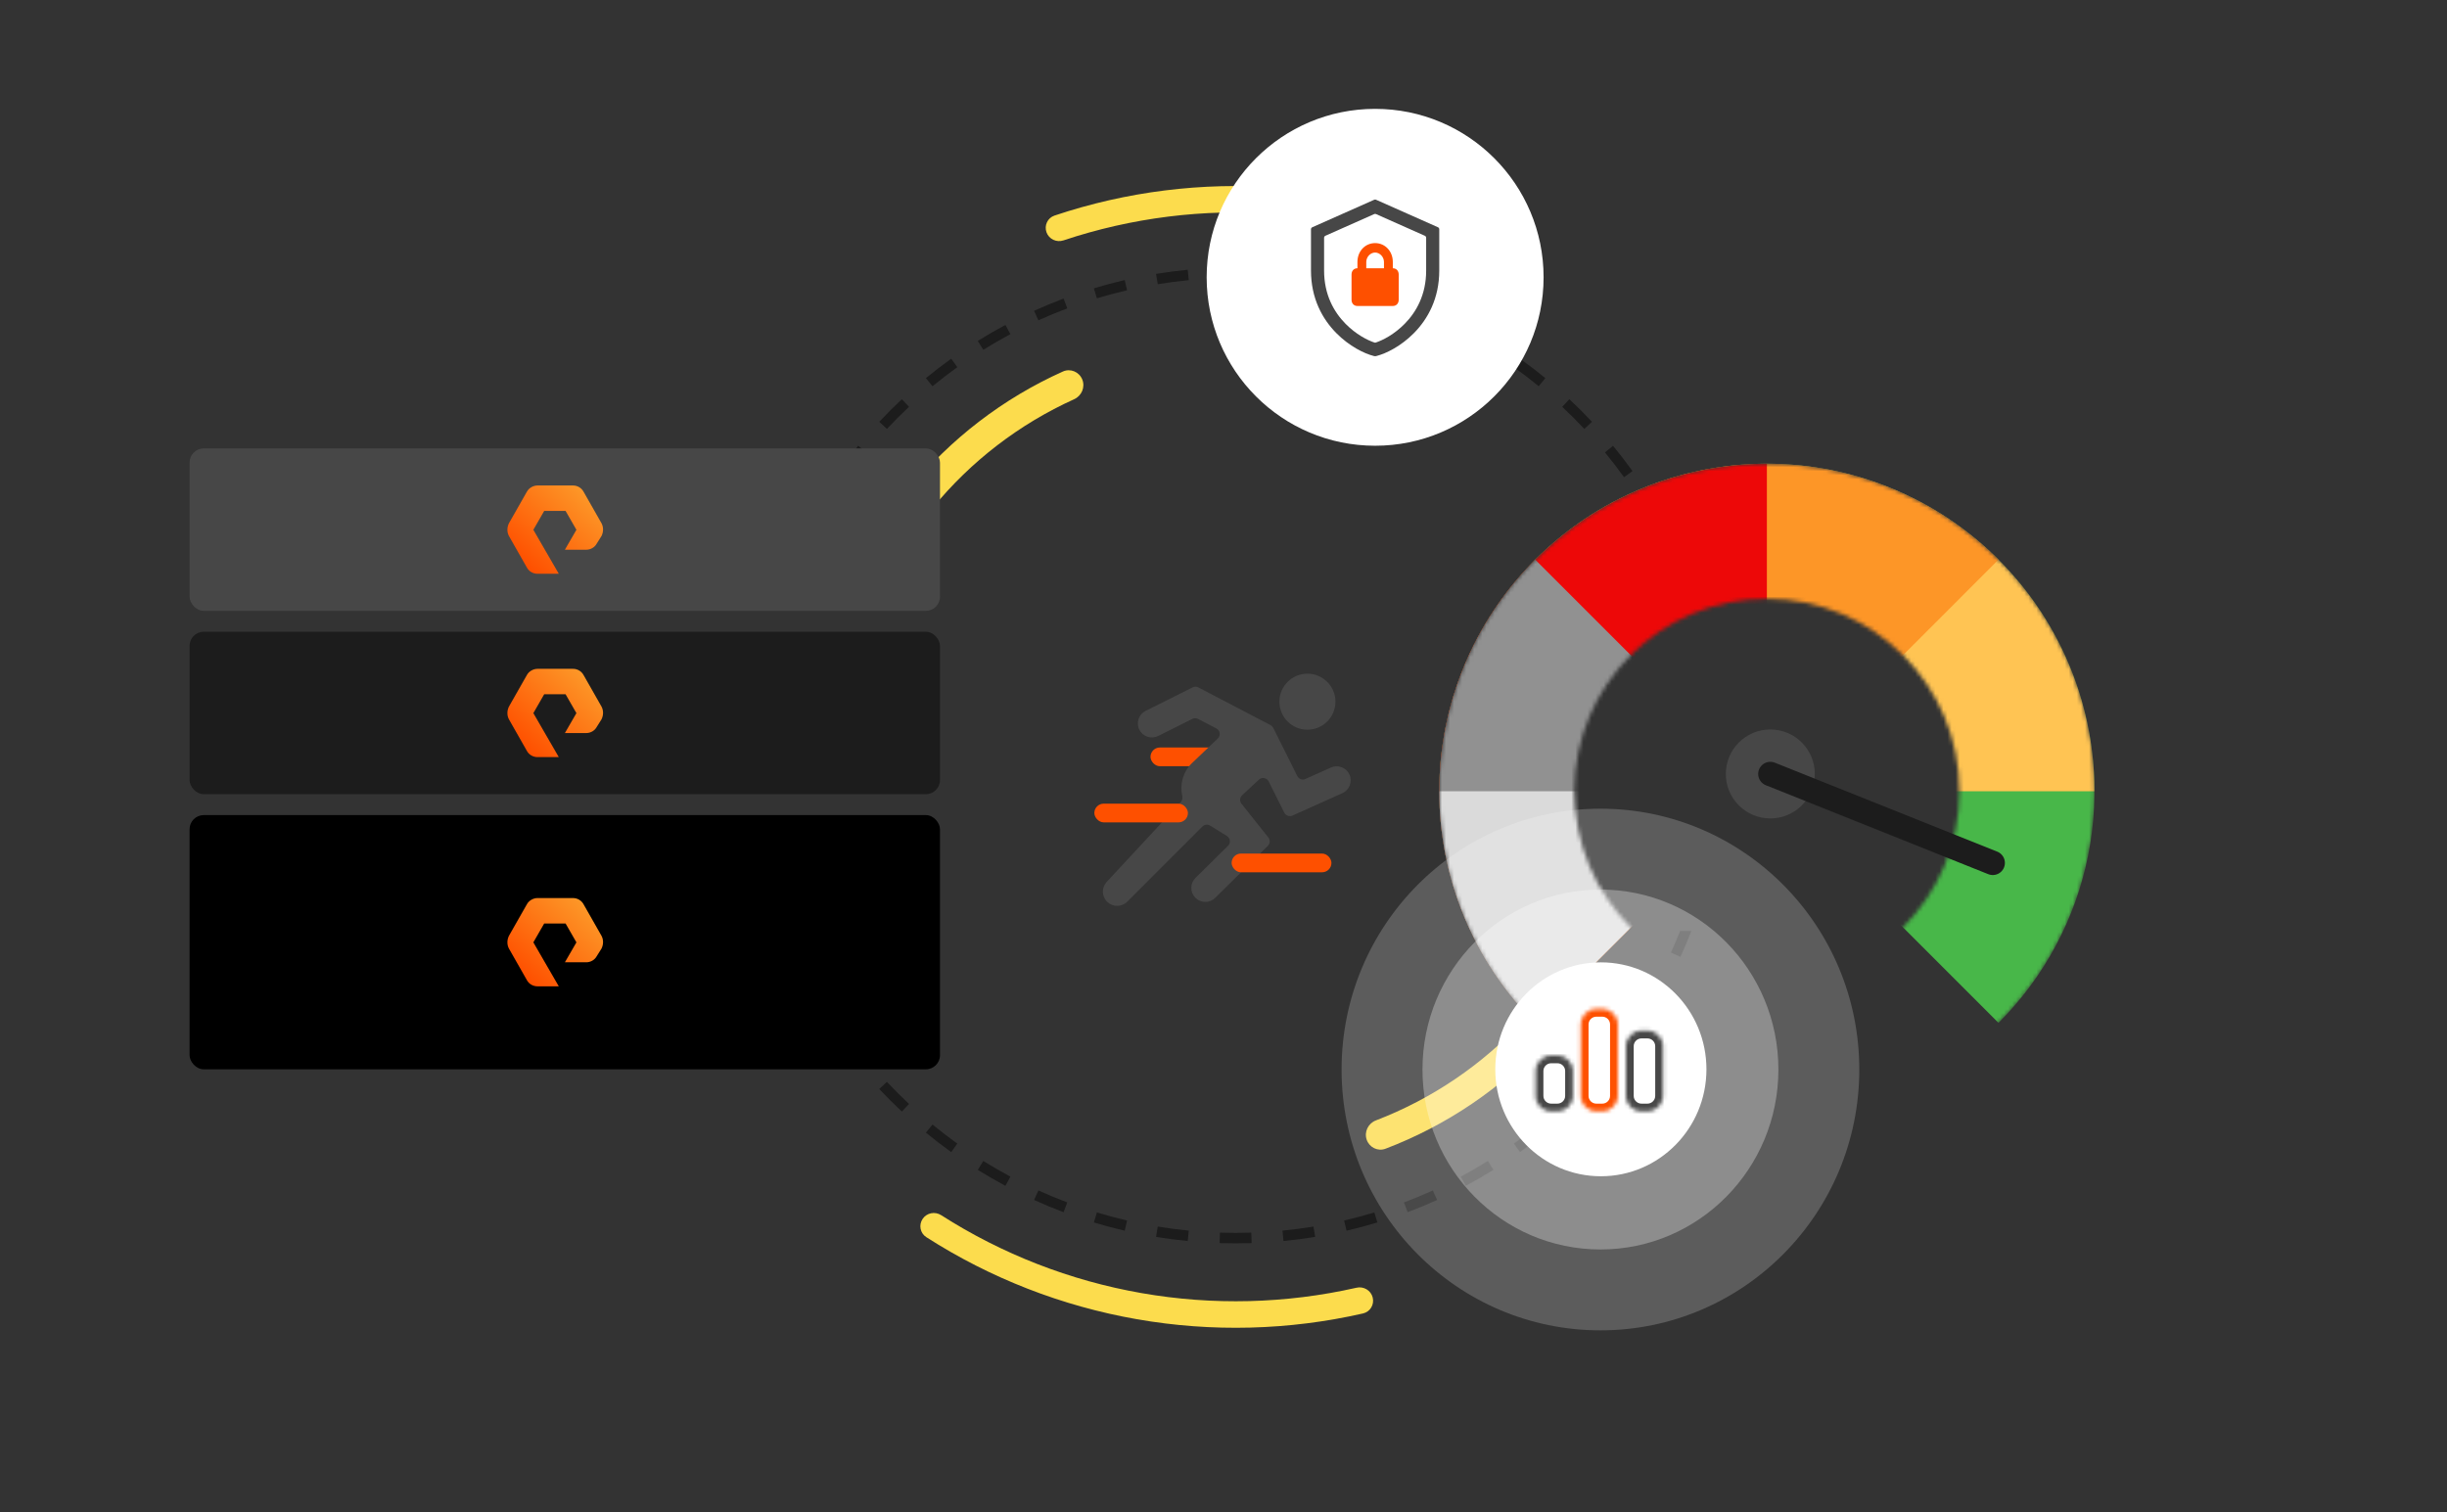 <svg width="605" height="374" viewBox="0 0 605 374" fill="none" xmlns="http://www.w3.org/2000/svg">
<rect x="0" y="0" width="605" height="374" fill="#333333" stroke="none"/>
<path d="M339.388 320.843C339.832 322.599 338.768 324.387 337.001 324.79C318.662 328.972 299.662 329.464 281.111 326.223C262.56 322.982 244.853 316.078 229.021 305.926C227.496 304.948 227.102 302.906 228.116 301.405C229.129 299.903 231.166 299.511 232.693 300.487C247.758 310.124 264.6 316.68 282.241 319.762C299.883 322.844 317.95 322.387 335.393 318.429C337.161 318.028 338.944 319.087 339.388 320.843Z" fill="#FCDC4D"/>
<path fill-rule="evenodd" clip-rule="evenodd" d="M410.842 130.502L411.982 129.891C410.736 127.566 409.415 125.286 408.024 123.055L406.926 123.74L405.829 124.424C407.19 126.607 408.482 128.838 409.702 131.113L410.842 130.502ZM402.577 117.248L403.627 116.493C402.089 114.353 400.483 112.265 398.812 110.232L397.813 111.054L396.814 111.875C398.45 113.864 400.021 115.908 401.526 118.002L402.577 117.248ZM392.656 105.182L393.599 104.297C391.798 102.376 389.934 100.514 388.012 98.714L387.128 99.658L386.244 100.603C388.125 102.364 389.949 104.187 391.712 106.067L392.656 105.182ZM381.252 94.505L382.073 93.506C380.039 91.836 377.95 90.232 375.808 88.696L375.054 89.747L374.3 90.798C376.396 92.301 378.441 93.871 380.431 95.505L381.252 94.505ZM368.559 85.402L369.243 84.304C367.011 82.914 364.73 81.595 362.404 80.35L361.794 81.49L361.183 82.631C363.46 83.849 365.691 85.14 367.875 86.5L368.559 85.402ZM354.788 78.032L355.323 76.854C352.931 75.769 350.497 74.76 348.024 73.83L347.569 75.04L347.113 76.251C349.532 77.161 351.914 78.149 354.254 79.21L354.788 78.032ZM340.169 72.531L340.544 71.293C338.035 70.534 335.491 69.853 332.915 69.256L332.623 70.516L332.33 71.775C334.85 72.361 337.339 73.026 339.794 73.769L340.169 72.531ZM324.956 69L325.165 67.723C322.58 67.3 319.967 66.959 317.33 66.702L317.205 67.99L317.08 69.277C319.661 69.528 322.217 69.862 324.747 70.276L324.956 69ZM309.411 67.486L309.453 66.194C308.139 66.151 306.82 66.13 305.495 66.13C304.171 66.13 302.852 66.151 301.538 66.194L301.579 67.486L301.621 68.779C302.907 68.738 304.199 68.717 305.495 68.717C306.792 68.717 308.083 68.738 309.37 68.779L309.411 67.486ZM293.786 67.99L293.66 66.702C291.023 66.959 288.411 67.3 285.826 67.723L286.035 69L286.244 70.276C288.773 69.862 291.33 69.528 293.911 69.277L293.786 67.99ZM278.368 70.516L278.075 69.256C275.5 69.853 272.956 70.534 270.447 71.293L270.821 72.531L271.196 73.769C273.651 73.026 276.14 72.361 278.66 71.775L278.368 70.516ZM263.422 75.04L262.966 73.83C260.494 74.76 258.06 75.769 255.668 76.854L256.202 78.032L256.736 79.21C259.077 78.149 261.458 77.161 263.877 76.251L263.422 75.04ZM249.197 81.49L248.586 80.35C246.26 81.595 243.98 82.914 241.748 84.304L242.431 85.402L243.115 86.5C245.299 85.14 247.531 83.849 249.807 82.631L249.197 81.49ZM235.936 89.747L235.182 88.696C233.041 90.232 230.951 91.836 228.918 93.506L229.738 94.505L230.559 95.505C232.55 93.871 234.594 92.301 236.69 90.798L235.936 89.747ZM223.863 99.658L222.979 98.714C221.056 100.514 219.193 102.376 217.391 104.297L218.335 105.182L219.278 106.067C221.041 104.187 222.865 102.364 224.747 100.603L223.863 99.658ZM213.177 111.054L212.178 110.232C210.507 112.265 208.901 114.353 207.363 116.493L208.414 117.248L209.464 118.002C210.969 115.908 212.541 113.864 214.177 111.875L213.177 111.054ZM204.064 123.74L202.967 123.055C201.575 125.286 200.255 127.566 199.008 129.891L200.148 130.502L201.288 131.113C202.508 128.838 203.8 126.607 205.162 124.424L204.064 123.74ZM415.395 230.206H418.173C417.336 232.374 416.439 234.511 415.483 236.616L414.305 236.081L413.127 235.547C413.925 233.789 414.682 232.008 415.395 230.206ZM195.595 230.206H192.818C193.654 232.374 194.552 234.511 195.508 236.616L196.686 236.081L197.863 235.547C197.065 233.789 196.309 232.008 195.595 230.206ZM200.148 243.084L199.008 243.695C200.255 246.021 201.575 248.301 202.967 250.532L204.064 249.847L205.162 249.163C203.8 246.979 202.508 244.749 201.288 242.473L200.148 243.084ZM208.414 256.339L207.363 257.094C208.901 259.234 210.507 261.322 212.178 263.355L213.177 262.533L214.177 261.712C212.541 259.723 210.969 257.679 209.464 255.585L208.414 256.339ZM218.335 268.405L217.391 269.29C219.193 271.211 221.056 273.073 222.979 274.873L223.863 273.928L224.747 272.984C222.865 271.223 221.041 269.4 219.278 267.52L218.335 268.405ZM229.738 279.081L228.918 280.081C230.951 281.751 233.041 283.355 235.182 284.891L235.936 283.84L236.69 282.789C234.594 281.286 232.55 279.716 230.559 278.082L229.738 279.081ZM242.431 288.185L241.748 289.283C243.98 290.673 246.26 291.992 248.586 293.237L249.197 292.096L249.807 290.956C247.531 289.738 245.299 288.447 243.115 287.087L242.431 288.185ZM256.202 295.555L255.668 296.733C258.06 297.817 260.494 298.827 262.966 299.757L263.422 298.546L263.877 297.336C261.458 296.425 259.077 295.438 256.736 294.377L256.202 295.555ZM270.821 301.055L270.447 302.293C272.956 303.053 275.5 303.733 278.075 304.331L278.368 303.071L278.66 301.811C276.14 301.226 273.651 300.561 271.196 299.818L270.821 301.055ZM286.035 304.587L285.826 305.863C288.411 306.287 291.023 306.628 293.66 306.884L293.786 305.597L293.911 304.31C291.33 304.059 288.773 303.725 286.244 303.311L286.035 304.587ZM301.579 306.1L301.538 307.393C302.852 307.436 304.171 307.457 305.495 307.457C306.82 307.457 308.139 307.436 309.453 307.393L309.411 306.1L309.37 304.808C308.083 304.849 306.792 304.87 305.495 304.87C304.199 304.87 302.907 304.849 301.621 304.808L301.579 306.1ZM317.205 305.597L317.33 306.884C319.967 306.628 322.58 306.287 325.165 305.863L324.956 304.587L324.747 303.311C322.217 303.725 319.661 304.059 317.08 304.31L317.205 305.597ZM332.623 303.071L332.915 304.331C335.491 303.733 338.035 303.053 340.544 302.293L340.169 301.055L339.794 299.818C337.339 300.561 334.85 301.226 332.33 301.811L332.623 303.071ZM347.569 298.546L348.024 299.757C350.497 298.827 352.931 297.817 355.323 296.733L354.788 295.555L354.254 294.377C351.914 295.438 349.532 296.425 347.113 297.336L347.569 298.546ZM369.243 289.283C367.011 290.673 364.73 291.992 362.404 293.237L361.794 292.096L361.183 290.956C363.46 289.738 365.691 288.447 367.875 287.087L368.559 288.185L369.243 289.283ZM375.054 283.84L375.808 284.891C377.95 283.355 380.039 281.751 382.073 280.081L381.252 279.081L380.431 278.082C378.441 279.716 376.396 281.286 374.3 282.789L375.054 283.84ZM387.128 273.928L388.012 274.873C389.934 273.073 391.798 271.211 393.599 269.29L392.656 268.405L391.712 267.52C389.949 269.4 388.125 271.223 386.244 272.984L387.128 273.928ZM397.813 262.533L398.812 263.355C400.483 261.322 402.089 259.234 403.627 257.094L402.577 256.339L401.526 255.585C400.021 257.679 398.45 259.723 396.814 261.712L397.813 262.533ZM411.982 243.695C410.736 246.021 409.415 248.301 408.024 250.532L406.926 249.847L405.829 249.163C407.19 246.979 408.482 244.749 409.702 242.473L410.842 243.084L411.982 243.695Z" fill="#1C1C1C"/>
<path d="M225.392 126.237C223.763 125.006 223.437 122.682 224.726 121.099C234.963 108.526 247.998 98.516 262.789 91.869C264.65 91.032 266.809 91.945 267.58 93.834C268.351 95.725 267.439 97.875 265.579 98.717C252.017 104.858 240.054 114.045 230.625 125.562C229.332 127.141 227.02 127.468 225.392 126.237Z" fill="#FCDC4D"/>
<path d="M258.738 57.449C258.126 55.754 259.003 53.88 260.712 53.308C278.451 47.363 297.209 45.006 315.89 46.387C334.571 47.769 352.778 52.86 369.449 61.35C371.054 62.168 371.645 64.15 370.79 65.736C369.935 67.321 367.957 67.91 366.35 67.094C350.489 59.038 333.173 54.207 315.408 52.893C297.643 51.579 279.805 53.811 262.93 59.445C261.22 60.016 259.351 59.143 258.738 57.449Z" fill="#FCDC4D"/>
<rect x="46.874" y="110.887" width="185.529" height="40.162" rx="3.492" fill="#474747"/>
<path fill-rule="evenodd" clip-rule="evenodd" d="M138.155 141.881H132.872C131.782 141.881 130.776 141.287 130.273 140.352L125.828 132.539C125.325 131.605 125.325 130.416 125.828 129.396L130.273 121.583C130.776 120.649 131.866 120.054 132.872 120.054H141.676C142.766 120.054 143.773 120.649 144.276 121.583L148.72 129.396C149.223 130.331 149.223 131.52 148.72 132.539L147.546 134.407C147.043 135.341 146.037 135.936 144.946 135.936H139.664L142.515 131.01L139.832 126.339H134.549L131.866 131.01L138.155 141.881Z" fill="url(#paint0_linear_1301_3697)"/>
<rect x="46.874" y="156.222" width="185.529" height="40.162" rx="3.492" fill="#1C1C1C"/>
<path fill-rule="evenodd" clip-rule="evenodd" d="M138.155 187.217H132.872C131.782 187.217 130.776 186.622 130.273 185.688L125.828 177.874C125.325 176.94 125.325 175.751 125.828 174.732L130.273 166.918C130.776 165.984 131.866 165.39 132.872 165.39H141.676C142.766 165.39 143.773 165.984 144.276 166.918L148.72 174.732C149.223 175.666 149.223 176.855 148.72 177.874L147.546 179.743C147.043 180.677 146.037 181.271 144.946 181.271H139.664L142.515 176.345L139.832 171.674H134.549L131.866 176.345L138.155 187.217Z" fill="url(#paint1_linear_1301_3697)"/>
<rect x="46.874" y="201.558" width="185.529" height="62.862" rx="3.492" fill="black"/>
<path fill-rule="evenodd" clip-rule="evenodd" d="M138.155 243.902H132.872C131.782 243.902 130.776 243.308 130.273 242.373L125.828 234.56C125.325 233.626 125.325 232.437 125.828 231.417L130.273 223.604C130.776 222.67 131.866 222.075 132.872 222.075H141.676C142.766 222.075 143.773 222.67 144.276 223.604L148.72 231.417C149.223 232.352 149.223 233.541 148.72 234.56L147.546 236.428C147.043 237.362 146.037 237.957 144.946 237.957H139.664L142.515 233.031L139.832 228.36H134.549L131.866 233.031L138.155 243.902Z" fill="url(#paint2_linear_1301_3697)"/>
<path d="M381.911 251.937C383.465 253.262 383.655 255.601 382.275 257.106C371.318 269.057 357.719 278.287 342.564 284.057C340.657 284.783 338.555 283.745 337.896 281.814C337.238 279.882 338.274 277.788 340.179 277.056C354.079 271.721 366.56 263.25 376.648 252.305C378.031 250.804 380.358 250.613 381.911 251.937Z" fill="#FCDC4D"/>
<rect x="284.451" y="184.843" width="16.97" height="4.628" rx="2.314" fill="#FE5000"/>
<path d="M323.25 166.588C319.426 166.588 316.324 169.69 316.324 173.514C316.324 177.338 319.426 180.44 323.25 180.44C327.074 180.44 330.177 177.338 330.177 173.514C330.177 169.69 327.074 166.588 323.25 166.588ZM296.28 169.983C295.841 169.754 295.318 169.749 294.875 169.97L283.243 175.787C281.53 176.643 280.835 178.727 281.692 180.44C282.549 182.154 284.632 182.848 286.346 181.992L294.805 177.762C295.247 177.541 295.768 177.545 296.207 177.773L300.738 180.13C301.676 180.618 301.856 181.885 301.091 182.615L294.769 188.647C292.436 190.867 291.667 193.987 292.303 196.818C292.427 197.37 292.311 197.96 291.925 198.375L273.62 218.079C272.327 219.471 272.369 221.637 273.715 222.977C275.093 224.35 277.322 224.348 278.698 222.973L297.295 204.376C297.802 203.869 298.591 203.778 299.2 204.156L303.352 206.735C304.199 207.261 304.332 208.441 303.622 209.143L295.574 217.093C294.212 218.438 294.198 220.632 295.541 221.995C296.887 223.361 299.087 223.375 300.45 222.026L313.464 209.155C314.024 208.602 314.077 207.715 313.587 207.098L306.948 198.746C306.447 198.116 306.514 197.207 307.103 196.658L311.243 192.797C311.997 192.094 313.214 192.313 313.675 193.235L317.538 200.96C317.908 201.7 318.795 202.016 319.55 201.677L331.895 196.132C333.645 195.346 334.426 193.289 333.639 191.54C332.852 189.792 330.799 189.013 329.051 189.798L322.761 192.622C322.006 192.961 321.119 192.644 320.749 191.904L314.797 179.985C314.652 179.695 314.419 179.458 314.131 179.307L296.28 169.983Z" fill="#474747"/>
<rect x="270.566" y="198.727" width="23.14" height="4.628" rx="2.314" fill="#FE5000"/>
<rect x="304.506" y="211.069" width="24.683" height="4.628" rx="2.314" fill="#FE5000"/>
<circle cx="339.988" cy="68.571" r="41.653" fill="white"/>
<path fill-rule="evenodd" clip-rule="evenodd" d="M339.768 49.39C339.908 49.328 340.067 49.328 340.207 49.39L355.523 56.197C355.718 56.284 355.844 56.478 355.844 56.691V66.913C355.844 73.832 353 78.903 349.591 82.36C346.367 85.629 342.656 87.437 340.384 88.012L340.12 88.079C340.033 88.1 339.942 88.1 339.855 88.079L339.59 88.012C337.319 87.437 333.608 85.629 330.384 82.36C326.974 78.903 324.131 73.832 324.131 66.913V56.691C324.131 56.478 324.257 56.284 324.452 56.197L339.768 49.39ZM327.691 58.303C327.496 58.39 327.371 58.583 327.371 58.796V66.913C327.371 72.854 329.784 77.138 332.69 80.085C335.225 82.655 338.06 84.128 339.828 84.708C339.932 84.742 340.043 84.742 340.146 84.708C341.915 84.128 344.749 82.655 347.284 80.085C350.191 77.138 352.604 72.854 352.604 66.913V58.796C352.604 58.583 352.478 58.39 352.283 58.303L340.207 52.935C340.067 52.873 339.908 52.873 339.768 52.935L327.691 58.303Z" fill="#474747"/>
<path d="M339.987 60.114C337.508 60.114 335.614 62.135 335.614 64.779V66.334C334.74 66.334 334.156 66.958 334.156 67.889V74.11C334.156 75.041 334.74 75.665 335.614 75.665H344.361C345.234 75.665 345.819 75.041 345.819 74.11V67.889C345.819 66.958 345.234 66.334 344.361 66.334V64.779C344.361 62.135 342.466 60.114 339.987 60.114ZM339.987 62.447C341.153 62.447 342.174 63.536 342.174 64.779V66.334H337.8V64.779C337.8 63.536 338.822 62.447 339.987 62.447Z" fill="#FE5000"/>
<mask id="mask0_1301_3697" style="mask-type:alpha" maskUnits="userSpaceOnUse" x="355" y="114" width="163" height="163">
<path fill-rule="evenodd" clip-rule="evenodd" d="M436.844 276.665C481.579 276.665 517.844 240.4 517.844 195.665C517.844 150.93 481.579 114.665 436.844 114.665C392.109 114.665 355.844 150.93 355.844 195.665C355.844 240.4 392.109 276.665 436.844 276.665ZM436.844 243.263C463.131 243.263 484.442 221.952 484.442 195.665C484.442 169.377 463.131 148.067 436.844 148.067C410.556 148.067 389.246 169.377 389.246 195.665C389.246 221.952 410.556 243.263 436.844 243.263Z" fill="#D9D9D9"/>
</mask>
<g mask="url(#mask0_1301_3697)">
<path d="M379.568 252.94C368.24 241.612 360.526 227.18 357.4 211.467C354.275 195.755 355.879 179.468 362.01 164.667C368.14 149.867 378.522 137.216 391.843 128.316C405.163 119.415 420.823 114.665 436.844 114.665C452.864 114.665 468.525 119.415 481.845 128.316C495.165 137.216 505.547 149.867 511.678 164.667C517.809 179.468 519.413 195.755 516.287 211.467C513.162 227.18 505.447 241.612 494.119 252.94L436.844 195.665L379.568 252.94Z" fill="#48B749"/>
<path d="M379.568 252.94C370.149 243.521 363.198 231.925 359.332 219.178C355.465 206.431 354.801 192.927 357.4 179.862C359.999 166.798 365.779 154.576 374.23 144.279C382.68 133.982 393.54 125.928 405.846 120.831C418.153 115.733 431.527 113.749 444.783 115.055C458.04 116.36 470.769 120.915 481.845 128.316C492.921 135.716 502 145.734 508.279 157.482C514.559 169.229 517.844 182.344 517.844 195.665L436.844 195.665L379.568 252.94Z" fill="#FFC453"/>
<path d="M379.568 252.94C364.378 237.75 355.844 217.147 355.844 195.665C355.844 174.182 364.378 153.58 379.568 138.389C394.759 123.199 415.361 114.665 436.844 114.665C458.326 114.665 478.929 123.199 494.119 138.389L436.844 195.665L379.568 252.94Z" fill="#FD9627"/>
<path d="M379.568 252.94C368.24 241.612 360.526 227.18 357.4 211.467C354.275 195.755 355.879 179.468 362.01 164.667C368.14 149.867 378.522 137.216 391.843 128.316C405.163 119.415 420.823 114.665 436.844 114.665V195.665L379.568 252.94Z" fill="#ED0808"/>
<path d="M379.568 252.94C372.047 245.419 366.08 236.49 362.01 226.662C357.939 216.835 355.844 206.302 355.844 195.665C355.844 185.028 357.939 174.495 362.01 164.667C366.08 154.84 372.047 145.911 379.568 138.389L436.844 195.665L379.568 252.94Z" fill="#919191"/>
<path d="M379.568 252.94C372.047 245.419 366.08 236.49 362.01 226.662C357.939 216.835 355.844 206.302 355.844 195.665L436.844 195.665L379.568 252.94Z" fill="#DADADA"/>
</g>
<path opacity="0.2" d="M459.695 264.472C459.695 300.095 431.042 328.972 395.695 328.972C360.349 328.972 331.695 300.095 331.695 264.472C331.695 228.85 360.349 199.972 395.695 199.972C431.042 199.972 459.695 228.85 459.695 264.472Z" fill="white"/>
<path opacity="0.3" d="M439.695 264.472C439.695 289.049 419.996 308.972 395.695 308.972C371.395 308.972 351.695 289.049 351.695 264.472C351.695 239.896 371.395 219.972 395.695 219.972C419.996 219.972 439.695 239.896 439.695 264.472Z" fill="white"/>
<path d="M421.903 264.42C421.903 279.026 410.216 290.867 395.799 290.867C381.382 290.867 369.695 279.026 369.695 264.42C369.695 249.813 381.382 237.972 395.799 237.972C410.216 237.972 421.903 249.813 421.903 264.42Z" fill="white"/>
<mask id="path-32-inside-1_1301_3697" fill="white">
<path d="M390.839 253.323C390.839 251.205 392.556 249.489 394.673 249.489H396.157C398.274 249.489 399.991 251.205 399.991 253.323V270.991C399.991 273.108 398.274 274.825 396.157 274.825H394.673C392.556 274.825 390.839 273.108 390.839 270.991V253.323Z"/>
</mask>
<path d="M394.673 251.406H396.157V247.572H394.673V251.406ZM398.074 253.323V270.991H401.908V253.323H398.074ZM396.157 272.908H394.673V276.742H396.157V272.908ZM392.756 270.991V253.323H388.922V270.991H392.756ZM394.673 272.908C393.615 272.908 392.756 272.049 392.756 270.991H388.922C388.922 274.167 391.497 276.742 394.673 276.742V272.908ZM398.074 270.991C398.074 272.049 397.216 272.908 396.157 272.908V276.742C399.333 276.742 401.908 274.167 401.908 270.991H398.074ZM396.157 251.406C397.216 251.406 398.074 252.264 398.074 253.323H401.908C401.908 250.146 399.333 247.572 396.157 247.572V251.406ZM394.673 247.572C391.497 247.572 388.922 250.146 388.922 253.323H392.756C392.756 252.264 393.615 251.406 394.673 251.406V247.572Z" fill="#FE5000" mask="url(#path-32-inside-1_1301_3697)"/>
<mask id="path-34-inside-2_1301_3697" fill="white">
<path d="M379.676 264.839C379.676 262.722 381.393 261.005 383.51 261.005H385.055C387.173 261.005 388.889 262.722 388.889 264.839V270.991C388.889 273.108 387.173 274.825 385.055 274.825H383.51C381.393 274.825 379.676 273.108 379.676 270.991V264.839Z"/>
</mask>
<path d="M383.51 262.922H385.055V259.088H383.51V262.922ZM386.972 264.839V270.991H390.806V264.839H386.972ZM385.055 272.908H383.51V276.742H385.055V272.908ZM381.593 270.991V264.839H377.759V270.991H381.593ZM383.51 272.908C382.452 272.908 381.593 272.049 381.593 270.991H377.759C377.759 274.167 380.334 276.742 383.51 276.742V272.908ZM386.972 270.991C386.972 272.049 386.114 272.908 385.055 272.908V276.742C388.232 276.742 390.806 274.167 390.806 270.991H386.972ZM385.055 262.922C386.114 262.922 386.972 263.78 386.972 264.839H390.806C390.806 261.663 388.232 259.088 385.055 259.088V262.922ZM383.51 259.088C380.334 259.088 377.759 261.663 377.759 264.839H381.593C381.593 263.78 382.452 262.922 383.51 262.922V259.088Z" fill="#474747" mask="url(#path-34-inside-2_1301_3697)"/>
<mask id="path-36-inside-3_1301_3697" fill="white">
<path d="M402.003 258.697C402.003 256.579 403.719 254.863 405.837 254.863H407.32C409.438 254.863 411.154 256.579 411.154 258.697V270.991C411.154 273.108 409.438 274.825 407.32 274.825H405.837C403.719 274.825 402.003 273.108 402.003 270.991V258.697Z"/>
</mask>
<path d="M405.837 256.78H407.32V252.946H405.837V256.78ZM409.237 258.697V270.991H413.071V258.697H409.237ZM407.32 272.908H405.837V276.742H407.32V272.908ZM403.92 270.991V258.697H400.086V270.991H403.92ZM405.837 272.908C404.778 272.908 403.92 272.049 403.92 270.991H400.086C400.086 274.167 402.661 276.742 405.837 276.742V272.908ZM409.237 270.991C409.237 272.049 408.379 272.908 407.32 272.908V276.742C410.497 276.742 413.071 274.167 413.071 270.991H409.237ZM407.32 256.78C408.379 256.78 409.237 257.638 409.237 258.697H413.071C413.071 255.521 410.497 252.946 407.32 252.946V256.78ZM405.837 252.946C402.661 252.946 400.086 255.521 400.086 258.697H403.92C403.92 257.638 404.778 256.78 405.837 256.78V252.946Z" fill="#474747" mask="url(#path-36-inside-3_1301_3697)"/>
<circle cx="437.695" cy="191.383" r="11" fill="#474747"/>
<path d="M437.695 191.383L492.695 213.383" stroke="#1C1C1C" stroke-width="6" stroke-linecap="round"/>
<defs>
<linearGradient id="paint0_linear_1301_3697" x1="128.914" y1="138.685" x2="144.299" y2="122.018" gradientUnits="userSpaceOnUse">
<stop stop-color="#FE5000"/>
<stop offset="1" stop-color="#FD9627"/>
</linearGradient>
<linearGradient id="paint1_linear_1301_3697" x1="128.914" y1="184.02" x2="144.299" y2="167.353" gradientUnits="userSpaceOnUse">
<stop stop-color="#FE5000"/>
<stop offset="1" stop-color="#FD9627"/>
</linearGradient>
<linearGradient id="paint2_linear_1301_3697" x1="128.914" y1="240.706" x2="144.299" y2="224.039" gradientUnits="userSpaceOnUse">
<stop stop-color="#FE5000"/>
<stop offset="1" stop-color="#FD9627"/>
</linearGradient>
</defs>
</svg>
